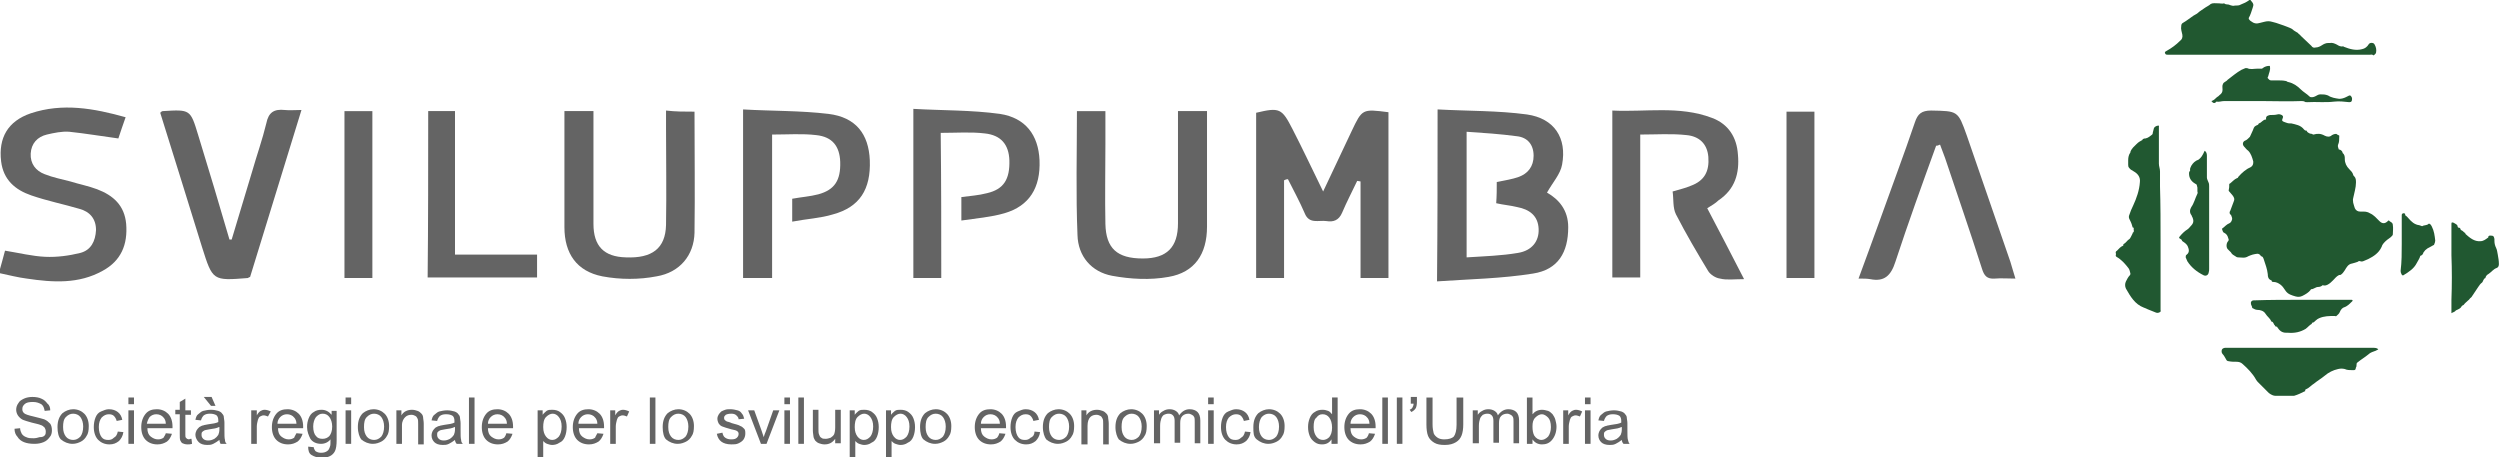 <?xml version="1.0" encoding="utf-8"?>
<!-- Generator: Adobe Illustrator 19.1.0, SVG Export Plug-In . SVG Version: 6.00 Build 0)  -->
<svg version="1.1" id="Layer_1" xmlns="http://www.w3.org/2000/svg" xmlns:xlink="http://www.w3.org/1999/xlink" x="0px" y="0px"
	 viewBox="0 0 447.8 81.9" style="enable-background:new 0 0 447.8 81.9;" xml:space="preserve">
<style type="text/css">
	.st0{fill:#646464;}
	.st1{fill:#215830;}
	.st2{fill:#215831;}
</style>
<g>
	<path class="st0" d="M230,32.3c0,5.8,0,11.6,0,17.5c-1.7,0-3.3,0-5,0c0-9.9,0-19.8,0-29.6c4.2-1,4.6-0.8,6.5,2.9
		c1.8,3.5,3.5,7.1,5.5,11.2c1.9-4,3.5-7.4,5.1-10.8c1.9-4,1.9-4,6.6-3.4c0,9.8,0,19.7,0,29.7c-1.6,0-3.1,0-5,0c0-5.8,0-11.6,0-17.3
		c-0.2,0-0.4-0.1-0.6-0.1c-0.9,1.9-1.9,3.8-2.7,5.7c-0.6,1.4-1.6,1.7-2.8,1.5c-1.4-0.2-3.1,0.6-3.9-1.4c-0.9-2.1-2-4.1-3-6.1
		C230.4,32.1,230.2,32.2,230,32.3z"/>
</g>
<g>
	<path class="st0" d="M257.5,19.6c5.6,0.3,10.8,0.2,16,0.9c4.9,0.7,7.2,4.2,6.3,9c-0.3,1.7-1.7,3.2-2.7,5c2.1,1.2,3.8,3.1,3.8,6.2
		c0,4.5-1.8,7.6-6.3,8.3c-5.6,0.9-11.4,1-17.2,1.4C257.5,39.8,257.5,30,257.5,19.6z M268.1,32.6c1.5-0.3,2.8-0.5,3.9-0.9
		c1.7-0.6,2.7-1.9,2.7-3.8c0-2-1.1-3.3-3-3.5c-3-0.4-6-0.6-9-0.8c0,7.7,0,14.9,0,22.5c3.2-0.2,6.3-0.3,9.2-0.8
		c2.5-0.4,3.8-2.1,3.7-4.3c-0.1-2.4-1.7-3.5-3.8-3.9c-1.2-0.3-2.5-0.4-3.8-0.7C268.1,35,268.1,33.9,268.1,32.6z"/>
</g>
<g>
	<path class="st0" d="M305.8,37.3c2.2,4.2,4.3,8.2,6.6,12.7c-1.8,0-3.1,0.2-4.3-0.1c-0.8-0.1-1.7-0.7-2.1-1.3c-2-3.3-4-6.7-5.8-10.2
		c-0.6-1.2-0.4-2.7-0.6-4.1c1.3-0.4,2.3-0.6,3.2-1c2.5-0.9,3.4-2.6,3.2-5.2c-0.2-2.4-1.7-3.7-3.9-3.9c-2.7-0.3-5.4-0.1-8.3-0.1
		c0,8.5,0,16.9,0,25.6c-1.7,0-3.3,0-5,0c0-9.8,0-19.6,0-29.9c5.9,0.3,12-0.9,17.8,1.3c3,1.1,4.5,3.5,4.7,6.6
		c0.3,3.3-0.5,6.2-3.5,8.2C307.3,36.4,306.6,36.8,305.8,37.3z"/>
</g>
<g>
	<path class="st0" d="M124.4,20c0,7.4,0.1,14.6,0,21.7c-0.1,4-2.6,7.1-6.8,7.8c-3.1,0.6-6.5,0.6-9.7,0c-4.6-0.9-6.8-4.1-6.8-8.8
		c0-6.9,0-13.7,0-20.8c1.7,0,3.3,0,5.2,0c0,1.3,0,2.6,0,3.9c0,5.4,0,10.9,0,16.3c0,4,1.9,5.9,5.8,6c4.7,0.2,7.1-1.6,7.2-5.8
		c0.1-5.8,0-11.7,0-17.5c0-0.9,0-1.9,0-3C121,20,122.5,20,124.4,20z"/>
</g>
<g>
	<path class="st0" d="M211,19.9c1.9,0,3.4,0,5.2,0c0,3.9,0,7.7,0,11.6c0,3,0,6.1,0,9.1c0,4.9-2.2,8.2-6.9,9
		c-3.3,0.6-6.8,0.4-10.1-0.2c-3.7-0.7-6.1-3.5-6.2-7.3c-0.3-7.3-0.1-14.7-0.1-22.2c1.7,0,3.2,0,5.1,0c0,2,0,4,0,6
		c0,4.7-0.1,9.4,0,14.2c0.1,4.4,2.1,6.2,6.7,6.2c4.3,0,6.3-2,6.3-6.3C211,33.3,211,26.7,211,19.9z"/>
</g>
<g>
	<path class="st0" d="M141.9,39.7c0-1.8,0-2.9,0-4.1c1.6-0.3,3.2-0.4,4.7-0.8c2.9-0.8,4-2.5,3.9-5.8c-0.1-2.8-1.4-4.5-4.3-4.8
		c-2.5-0.3-5.1-0.1-7.9-0.1c0,8.6,0,17.1,0,25.7c-1.9,0-3.4,0-5.2,0c0-9.9,0-19.8,0-30.2c5.2,0.3,10.3,0.2,15.3,0.8
		c4.9,0.6,7.2,3.6,7.4,8.3c0.2,5.2-1.8,8.4-6.6,9.7C146.9,39.1,144.5,39.2,141.9,39.7z"/>
</g>
<g>
	<path class="st0" d="M22.5,21c-0.5,1.4-0.9,2.6-1.3,3.8c-3-0.4-5.9-0.9-8.8-1.2c-1.3-0.1-2.7,0.2-4,0.5c-1.7,0.4-2.8,1.6-2.9,3.4
		c-0.1,1.8,0.9,3.1,2.5,3.7c1.5,0.6,3.1,0.9,4.6,1.3c1.6,0.5,3.2,0.8,4.8,1.4c2.9,1.1,4.9,2.9,5.2,6.2c0.3,3.7-0.9,6.6-4.2,8.4
		c-4.3,2.4-8.9,2.1-13.6,1.4c-1.6-0.2-3.1-0.6-5-1c0.4-1.3,0.7-2.6,1.1-4c2.5,0.4,4.9,1,7.2,1.1c2.1,0.1,4.3-0.2,6.3-0.7
		c1.9-0.5,2.7-2.1,2.8-4.1c0-2-1.1-3.3-3-3.8C11.5,36.6,8.5,36,5.6,35c-2.9-1-5-2.8-5.4-6.1c-0.5-4.2,1.2-7.2,5.3-8.6
		C11.2,18.4,16.8,19.4,22.5,21z"/>
</g>
<g>
	<path class="st0" d="M168.6,49.8c-1.8,0-3.3,0-5,0c0-9.9,0-19.8,0-30.3c5.2,0.3,10.4,0.2,15.5,0.9c4.6,0.7,6.9,3.8,7.1,8.3
		c0.2,4.9-1.8,8.2-6.3,9.5c-2.4,0.7-5,0.9-7.7,1.3c0-1.6,0-2.8,0-4.2c1.5-0.2,3.1-0.3,4.6-0.7c3-0.7,4.1-2.5,4-5.9
		c-0.1-2.8-1.5-4.5-4.4-4.8c-2.5-0.3-5.1-0.1-7.9-0.1C168.6,32.7,168.6,41.2,168.6,49.8z"/>
</g>
<g>
	<path class="st0" d="M346.8,26.1c-2.5,6.9-5,13.8-7.3,20.8c-0.8,2.5-2,3.6-4.5,3.1c-0.6-0.1-1.2-0.1-2.1-0.1
		c1.3-3.6,2.6-7,3.8-10.4c2.1-5.9,4.3-11.7,6.3-17.6c0.5-1.5,1.2-2.1,2.9-2.1c4.8,0.1,4.8,0,6.4,4.5c2.6,7.5,5.2,15.1,7.8,22.6
		c0.3,0.9,0.5,1.8,0.9,3c-1.4,0-2.6-0.1-3.7,0c-1.4,0.1-1.9-0.5-2.3-1.8c-2.1-6.6-4.4-13.2-6.6-19.8c-0.3-0.8-0.6-1.6-0.9-2.4
		C347.1,26.1,347,26.1,346.8,26.1z"/>
</g>
<g>
	<path class="st0" d="M41.5,42.9c1.2-4.1,2.5-8.2,3.7-12.3c0.8-2.8,1.8-5.6,2.5-8.5c0.4-2,1.4-2.6,3.3-2.4c0.9,0.1,1.7,0,3,0
		c-3.1,10.1-6.2,20.1-9.2,29.9c-0.2,0.1-0.3,0.1-0.4,0.2c-6.3,0.5-6.3,0.5-8.2-5.5c-2.5-8.1-5-16.1-7.5-24.1
		c0.2-0.2,0.3-0.3,0.5-0.3c4.9-0.3,4.9-0.3,6.3,4.3c1.9,6.2,3.8,12.5,5.6,18.7C41.2,42.9,41.3,42.9,41.5,42.9z"/>
</g>
<g>
	<path class="st0" d="M76.7,19.9c1.6,0,3.1,0,4.8,0c0,8.5,0,17,0,25.7c5,0,9.8,0,14.7,0c0,1.5,0,2.7,0,4.1c-6.5,0-12.9,0-19.6,0
		C76.7,40,76.7,30.1,76.7,19.9z"/>
</g>
<g>
	<path class="st0" d="M320,49.8c0-10,0-19.8,0-29.8c1.7,0,3.2,0,5,0c0,9.9,0,19.8,0,29.8C323.4,49.8,321.9,49.8,320,49.8z"/>
</g>
<g>
	<path class="st0" d="M66.7,49.8c-1.7,0-3.2,0-5,0c0-10,0-19.8,0-29.9c1.6,0,3.2,0,5,0C66.7,29.8,66.7,39.7,66.7,49.8z"/>
</g>
<g>
	<path class="st0" d="M2.6,76.8l1-0.1c0,0.4,0.2,0.8,0.3,1c0.2,0.3,0.5,0.5,0.8,0.6c0.4,0.2,0.8,0.2,1.3,0.2c0.4,0,0.8-0.1,1.1-0.2
		C7.6,78.3,7.8,78.2,8,78s0.2-0.5,0.2-0.7c0-0.3-0.1-0.5-0.2-0.7c-0.2-0.2-0.4-0.4-0.8-0.5C7,76,6.5,75.9,5.7,75.7
		c-0.8-0.2-1.3-0.4-1.6-0.5c-0.4-0.2-0.7-0.5-0.9-0.8c-0.2-0.3-0.3-0.7-0.3-1c0-0.4,0.1-0.8,0.4-1.2c0.2-0.4,0.6-0.6,1-0.8
		s1-0.3,1.5-0.3c0.6,0,1.2,0.1,1.6,0.3c0.5,0.2,0.8,0.5,1.1,0.9C8.9,72.6,9,73.1,9,73.5L8,73.6c-0.1-0.5-0.2-0.9-0.6-1.2
		C7,72.2,6.6,72,5.9,72c-0.7,0-1.2,0.1-1.5,0.4S4,72.9,4,73.3c0,0.3,0.1,0.5,0.3,0.7c0.2,0.2,0.8,0.4,1.7,0.6
		c0.9,0.2,1.5,0.4,1.9,0.5c0.5,0.2,0.8,0.5,1.1,0.8c0.2,0.3,0.3,0.7,0.3,1.2c0,0.4-0.1,0.9-0.4,1.2c-0.3,0.4-0.6,0.7-1.1,0.9
		s-1,0.3-1.6,0.3c-0.8,0-1.4-0.1-1.9-0.3c-0.5-0.2-0.9-0.5-1.2-1C2.8,77.9,2.6,77.4,2.6,76.8z"/>
	<path class="st0" d="M10.3,76.5c0-1.1,0.3-1.9,0.9-2.5c0.5-0.4,1.2-0.7,1.9-0.7c0.8,0,1.5,0.3,2,0.8c0.5,0.5,0.8,1.3,0.8,2.2
		c0,0.8-0.1,1.4-0.4,1.8c-0.2,0.4-0.6,0.8-1,1c-0.4,0.2-0.9,0.4-1.5,0.4c-0.8,0-1.5-0.3-2.1-0.8C10.5,78.3,10.3,77.5,10.3,76.5z
		 M11.3,76.5c0,0.8,0.2,1.3,0.5,1.7c0.3,0.4,0.8,0.6,1.3,0.6c0.5,0,0.9-0.2,1.3-0.6c0.3-0.4,0.5-1,0.5-1.8c0-0.7-0.2-1.3-0.5-1.7
		c-0.3-0.4-0.8-0.6-1.3-0.6c-0.5,0-0.9,0.2-1.3,0.6S11.3,75.7,11.3,76.5z"/>
	<path class="st0" d="M21.1,77.3l1,0.1c-0.1,0.7-0.4,1.2-0.8,1.6c-0.5,0.4-1,0.6-1.7,0.6c-0.8,0-1.5-0.3-2-0.8
		c-0.5-0.5-0.8-1.3-0.8-2.3c0-0.6,0.1-1.2,0.3-1.7s0.5-0.9,1-1.1s0.9-0.4,1.4-0.4c0.7,0,1.2,0.2,1.6,0.5c0.4,0.3,0.7,0.8,0.8,1.4
		l-1,0.2c-0.1-0.4-0.3-0.7-0.5-0.9c-0.2-0.2-0.5-0.3-0.9-0.3c-0.5,0-0.9,0.2-1.3,0.6c-0.3,0.4-0.5,0.9-0.5,1.7
		c0,0.8,0.2,1.4,0.5,1.8c0.3,0.4,0.7,0.5,1.2,0.5c0.4,0,0.7-0.1,1-0.4C20.8,78.2,21,77.8,21.1,77.3z"/>
	<path class="st0" d="M23,72.4v-1.2h1v1.2H23z M23,79.5v-6h1v6H23z"/>
	<path class="st0" d="M29.7,77.6l1.1,0.1c-0.2,0.6-0.5,1.1-0.9,1.4c-0.5,0.3-1,0.5-1.7,0.5c-0.9,0-1.6-0.3-2.1-0.8
		c-0.5-0.5-0.8-1.3-0.8-2.3c0-1,0.3-1.8,0.8-2.4c0.5-0.6,1.2-0.8,2-0.8c0.8,0,1.5,0.3,2,0.8c0.5,0.5,0.8,1.3,0.8,2.3
		c0,0.1,0,0.2,0,0.3h-4.5c0,0.7,0.2,1.2,0.6,1.5s0.8,0.5,1.3,0.5c0.4,0,0.7-0.1,1-0.3C29.3,78.3,29.6,78,29.7,77.6z M26.3,75.9h3.4
		c0-0.5-0.2-0.9-0.4-1.1c-0.3-0.4-0.8-0.6-1.3-0.6c-0.5,0-0.9,0.2-1.2,0.5C26.6,75,26.4,75.4,26.3,75.9z"/>
	<path class="st0" d="M34.3,78.6l0.1,0.9c-0.3,0.1-0.5,0.1-0.8,0.1c-0.4,0-0.7-0.1-0.9-0.2c-0.2-0.1-0.3-0.3-0.4-0.5
		c-0.1-0.2-0.1-0.6-0.1-1.2v-3.5h-0.8v-0.8h0.8V72l1-0.6v2.1h1v0.8h-1v3.5c0,0.3,0,0.5,0.1,0.6s0.1,0.1,0.2,0.2
		c0.1,0,0.2,0.1,0.4,0.1C34,78.6,34.1,78.6,34.3,78.6z"/>
	<path class="st0" d="M39.3,78.8c-0.4,0.3-0.7,0.5-1.1,0.7s-0.7,0.2-1.1,0.2c-0.7,0-1.2-0.2-1.5-0.5S35,78.4,35,77.9
		c0-0.3,0.1-0.6,0.2-0.8c0.1-0.2,0.3-0.4,0.5-0.6c0.2-0.1,0.5-0.3,0.7-0.3c0.2-0.1,0.5-0.1,0.9-0.2c0.8-0.1,1.4-0.2,1.8-0.4
		c0-0.1,0-0.2,0-0.3c0-0.4-0.1-0.7-0.3-0.9c-0.3-0.2-0.7-0.3-1.2-0.3c-0.5,0-0.8,0.1-1.1,0.3c-0.2,0.2-0.4,0.5-0.5,0.9l-1-0.1
		c0.1-0.4,0.2-0.8,0.5-1s0.5-0.5,0.9-0.6c0.4-0.1,0.9-0.2,1.4-0.2c0.5,0,0.9,0.1,1.3,0.2c0.3,0.1,0.6,0.3,0.7,0.5
		c0.2,0.2,0.3,0.4,0.3,0.7c0,0.2,0.1,0.5,0.1,0.9V77c0,0.9,0,1.5,0.1,1.8c0,0.3,0.1,0.5,0.3,0.7h-1.1C39.4,79.3,39.3,79,39.3,78.8z
		 M39.2,76.5c-0.4,0.2-0.9,0.3-1.7,0.4c-0.4,0.1-0.7,0.1-0.9,0.2s-0.3,0.2-0.4,0.3c-0.1,0.1-0.1,0.3-0.1,0.5c0,0.3,0.1,0.5,0.3,0.7
		c0.2,0.2,0.5,0.3,0.9,0.3c0.4,0,0.7-0.1,1.1-0.3c0.3-0.2,0.5-0.4,0.7-0.7c0.1-0.2,0.2-0.6,0.2-1V76.5z M38.6,72.7h-0.8l-1.3-1.6
		h1.4L38.6,72.7z"/>
	<path class="st0" d="M45,79.5v-6H46v0.9c0.2-0.4,0.5-0.7,0.7-0.8s0.4-0.2,0.7-0.2c0.3,0,0.7,0.1,1.1,0.3L48,74.6
		c-0.3-0.1-0.5-0.2-0.8-0.2c-0.2,0-0.4,0.1-0.6,0.2s-0.3,0.3-0.4,0.6c-0.1,0.4-0.2,0.8-0.2,1.2v3.1H45z"/>
	<path class="st0" d="M53.1,77.6l1.1,0.1c-0.2,0.6-0.5,1.1-0.9,1.4c-0.5,0.3-1,0.5-1.7,0.5c-0.9,0-1.6-0.3-2.1-0.8
		c-0.5-0.5-0.8-1.3-0.8-2.3c0-1,0.3-1.8,0.8-2.4c0.5-0.6,1.2-0.8,2-0.8c0.8,0,1.5,0.3,2,0.8c0.5,0.5,0.8,1.3,0.8,2.3
		c0,0.1,0,0.2,0,0.3h-4.5c0,0.7,0.2,1.2,0.6,1.5s0.8,0.5,1.3,0.5c0.4,0,0.7-0.1,1-0.3C52.7,78.3,52.9,78,53.1,77.6z M49.7,75.9h3.4
		c0-0.5-0.2-0.9-0.4-1.1c-0.3-0.4-0.8-0.6-1.3-0.6c-0.5,0-0.9,0.2-1.2,0.5C49.9,75,49.7,75.4,49.7,75.9z"/>
	<path class="st0" d="M55.2,80l1,0.1c0,0.3,0.2,0.5,0.3,0.7c0.3,0.2,0.6,0.3,1,0.3c0.5,0,0.8-0.1,1.1-0.3s0.4-0.5,0.5-0.8
		c0.1-0.2,0.1-0.6,0.1-1.3c-0.4,0.5-1,0.8-1.7,0.8c-0.8,0-1.5-0.3-1.9-0.9C55.3,78,55,77.3,55,76.5c0-0.6,0.1-1.1,0.3-1.6
		s0.5-0.9,0.9-1.1c0.4-0.3,0.9-0.4,1.4-0.4c0.7,0,1.3,0.3,1.8,0.9v-0.7h0.9v5.2c0,0.9-0.1,1.6-0.3,2c-0.2,0.4-0.5,0.7-0.9,0.9
		c-0.4,0.2-0.9,0.3-1.5,0.3c-0.7,0-1.3-0.2-1.8-0.5S55.2,80.6,55.2,80z M56.1,76.4c0,0.8,0.2,1.4,0.5,1.7c0.3,0.4,0.7,0.5,1.2,0.5
		c0.5,0,0.9-0.2,1.2-0.5c0.3-0.4,0.5-0.9,0.5-1.7c0-0.7-0.2-1.3-0.5-1.7c-0.3-0.4-0.7-0.6-1.2-0.6c-0.5,0-0.8,0.2-1.2,0.6
		C56.3,75.1,56.1,75.7,56.1,76.4z"/>
	<path class="st0" d="M61.9,72.4v-1.2h1v1.2H61.9z M61.9,79.5v-6h1v6H61.9z"/>
	<path class="st0" d="M64.1,76.5c0-1.1,0.3-1.9,0.9-2.5c0.5-0.4,1.2-0.7,1.9-0.7c0.8,0,1.5,0.3,2,0.8c0.5,0.5,0.8,1.3,0.8,2.2
		c0,0.8-0.1,1.4-0.4,1.8c-0.2,0.4-0.6,0.8-1,1c-0.4,0.2-0.9,0.4-1.5,0.4c-0.8,0-1.5-0.3-2.1-0.8C64.4,78.3,64.1,77.5,64.1,76.5z
		 M65.2,76.5c0,0.8,0.2,1.3,0.5,1.7c0.3,0.4,0.8,0.6,1.3,0.6c0.5,0,0.9-0.2,1.3-0.6c0.3-0.4,0.5-1,0.5-1.8c0-0.7-0.2-1.3-0.5-1.7
		c-0.3-0.4-0.8-0.6-1.3-0.6c-0.5,0-0.9,0.2-1.3,0.6S65.2,75.7,65.2,76.5z"/>
	<path class="st0" d="M71,79.5v-6h0.9v0.9c0.4-0.7,1.1-1,1.9-1c0.4,0,0.7,0.1,1,0.2c0.3,0.1,0.5,0.3,0.7,0.5
		c0.2,0.2,0.3,0.5,0.3,0.8c0,0.2,0.1,0.5,0.1,1v3.7h-1v-3.7c0-0.4,0-0.7-0.1-0.9c-0.1-0.2-0.2-0.4-0.4-0.5c-0.2-0.1-0.4-0.2-0.7-0.2
		c-0.4,0-0.8,0.1-1.1,0.4S72,75.4,72,76.2v3.3H71z"/>
	<path class="st0" d="M81.5,78.8c-0.4,0.3-0.7,0.5-1.1,0.7s-0.7,0.2-1.1,0.2c-0.7,0-1.2-0.2-1.5-0.5s-0.5-0.7-0.5-1.2
		c0-0.3,0.1-0.6,0.2-0.8c0.1-0.2,0.3-0.4,0.5-0.6c0.2-0.1,0.5-0.3,0.7-0.3c0.2-0.1,0.5-0.1,0.9-0.2c0.8-0.1,1.4-0.2,1.8-0.4
		c0-0.1,0-0.2,0-0.3c0-0.4-0.1-0.7-0.3-0.9c-0.3-0.2-0.7-0.3-1.2-0.3c-0.5,0-0.8,0.1-1.1,0.3c-0.2,0.2-0.4,0.5-0.5,0.9l-1-0.1
		c0.1-0.4,0.2-0.8,0.5-1s0.5-0.5,0.9-0.6c0.4-0.1,0.9-0.2,1.4-0.2c0.5,0,0.9,0.1,1.3,0.2c0.3,0.1,0.6,0.3,0.7,0.5
		c0.2,0.2,0.3,0.4,0.3,0.7c0,0.2,0.1,0.5,0.1,0.9V77c0,0.9,0,1.5,0.1,1.8c0,0.3,0.1,0.5,0.3,0.7h-1.1C81.6,79.3,81.5,79,81.5,78.8z
		 M81.4,76.5c-0.4,0.2-0.9,0.3-1.7,0.4c-0.4,0.1-0.7,0.1-0.9,0.2s-0.3,0.2-0.4,0.3c-0.1,0.1-0.1,0.3-0.1,0.5c0,0.3,0.1,0.5,0.3,0.7
		c0.2,0.2,0.5,0.3,0.9,0.3c0.4,0,0.7-0.1,1.1-0.3c0.3-0.2,0.5-0.4,0.7-0.7c0.1-0.2,0.2-0.6,0.2-1V76.5z"/>
	<path class="st0" d="M84,79.5v-8.3h1v8.3H84z"/>
	<path class="st0" d="M90.7,77.6l1.1,0.1c-0.2,0.6-0.5,1.1-0.9,1.4c-0.5,0.3-1,0.5-1.7,0.5c-0.9,0-1.6-0.3-2.1-0.8
		c-0.5-0.5-0.8-1.3-0.8-2.3c0-1,0.3-1.8,0.8-2.4c0.5-0.6,1.2-0.8,2-0.8c0.8,0,1.5,0.3,2,0.8c0.5,0.5,0.8,1.3,0.8,2.3
		c0,0.1,0,0.2,0,0.3h-4.5c0,0.7,0.2,1.2,0.6,1.5s0.8,0.5,1.3,0.5c0.4,0,0.7-0.1,1-0.3C90.4,78.3,90.6,78,90.7,77.6z M87.4,75.9h3.4
		c0-0.5-0.2-0.9-0.4-1.1c-0.3-0.4-0.8-0.6-1.3-0.6c-0.5,0-0.9,0.2-1.2,0.5C87.6,75,87.4,75.4,87.4,75.9z"/>
	<path class="st0" d="M96.3,81.8v-8.3h0.9v0.8c0.2-0.3,0.5-0.5,0.7-0.7c0.3-0.2,0.6-0.2,1-0.2c0.5,0,1,0.1,1.4,0.4s0.7,0.6,0.9,1.1
		c0.2,0.5,0.3,1,0.3,1.6c0,0.6-0.1,1.2-0.3,1.7c-0.2,0.5-0.5,0.9-1,1.1c-0.4,0.3-0.9,0.4-1.3,0.4c-0.3,0-0.6-0.1-0.9-0.2
		c-0.3-0.1-0.5-0.3-0.7-0.5v2.9H96.3z M97.3,76.5c0,0.8,0.2,1.3,0.5,1.7s0.7,0.6,1.1,0.6c0.5,0,0.8-0.2,1.2-0.6
		c0.3-0.4,0.5-1,0.5-1.8c0-0.8-0.2-1.3-0.5-1.7c-0.3-0.4-0.7-0.6-1.1-0.6c-0.4,0-0.8,0.2-1.2,0.6S97.3,75.8,97.3,76.5z"/>
	<path class="st0" d="M107,77.6l1.1,0.1c-0.2,0.6-0.5,1.1-0.9,1.4c-0.5,0.3-1,0.5-1.7,0.5c-0.9,0-1.6-0.3-2.1-0.8
		c-0.5-0.5-0.8-1.3-0.8-2.3c0-1,0.3-1.8,0.8-2.4c0.5-0.6,1.2-0.8,2-0.8c0.8,0,1.5,0.3,2,0.8c0.5,0.5,0.8,1.3,0.8,2.3
		c0,0.1,0,0.2,0,0.3h-4.5c0,0.7,0.2,1.2,0.6,1.5s0.8,0.5,1.3,0.5c0.4,0,0.7-0.1,1-0.3C106.6,78.3,106.8,78,107,77.6z M103.6,75.9
		h3.4c0-0.5-0.2-0.9-0.4-1.1c-0.3-0.4-0.8-0.6-1.3-0.6c-0.5,0-0.9,0.2-1.2,0.5C103.8,75,103.6,75.4,103.6,75.9z"/>
	<path class="st0" d="M109.3,79.5v-6h0.9v0.9c0.2-0.4,0.5-0.7,0.7-0.8s0.4-0.2,0.7-0.2c0.3,0,0.7,0.1,1.1,0.3l-0.4,0.9
		c-0.3-0.1-0.5-0.2-0.8-0.2c-0.2,0-0.4,0.1-0.6,0.2s-0.3,0.3-0.4,0.6c-0.1,0.4-0.2,0.8-0.2,1.2v3.1H109.3z"/>
	<path class="st0" d="M116.4,79.5v-8.3h1v8.3H116.4z"/>
	<path class="st0" d="M118.7,76.5c0-1.1,0.3-1.9,0.9-2.5c0.5-0.4,1.2-0.7,1.9-0.7c0.8,0,1.5,0.3,2,0.8c0.5,0.5,0.8,1.3,0.8,2.2
		c0,0.8-0.1,1.4-0.4,1.8c-0.2,0.4-0.6,0.8-1,1c-0.4,0.2-0.9,0.4-1.5,0.4c-0.8,0-1.5-0.3-2.1-0.8C118.9,78.3,118.7,77.5,118.7,76.5z
		 M119.7,76.5c0,0.8,0.2,1.3,0.5,1.7c0.3,0.4,0.8,0.6,1.3,0.6c0.5,0,0.9-0.2,1.3-0.6c0.3-0.4,0.5-1,0.5-1.8c0-0.7-0.2-1.3-0.5-1.7
		c-0.3-0.4-0.8-0.6-1.3-0.6c-0.5,0-0.9,0.2-1.3,0.6S119.7,75.7,119.7,76.5z"/>
	<path class="st0" d="M128.4,77.7l1-0.2c0.1,0.4,0.2,0.7,0.5,0.9c0.3,0.2,0.6,0.3,1.1,0.3c0.5,0,0.8-0.1,1-0.3
		c0.2-0.2,0.3-0.4,0.3-0.7c0-0.2-0.1-0.4-0.3-0.5c-0.1-0.1-0.5-0.2-1-0.3c-0.8-0.2-1.3-0.4-1.6-0.5c-0.3-0.1-0.5-0.3-0.7-0.6
		c-0.1-0.2-0.2-0.5-0.2-0.8c0-0.3,0.1-0.5,0.2-0.7c0.1-0.2,0.3-0.4,0.5-0.6c0.2-0.1,0.4-0.2,0.7-0.3c0.3-0.1,0.6-0.1,0.9-0.1
		c0.5,0,0.9,0.1,1.3,0.2c0.4,0.1,0.6,0.3,0.8,0.6c0.2,0.2,0.3,0.5,0.4,0.9l-1,0.1c0-0.3-0.2-0.5-0.4-0.7c-0.2-0.2-0.5-0.3-0.9-0.3
		c-0.5,0-0.8,0.1-1,0.2c-0.2,0.2-0.3,0.3-0.3,0.5c0,0.1,0,0.3,0.1,0.4c0.1,0.1,0.2,0.2,0.4,0.3c0.1,0,0.4,0.1,0.9,0.3
		c0.7,0.2,1.2,0.3,1.5,0.5c0.3,0.1,0.5,0.3,0.7,0.5c0.2,0.2,0.2,0.5,0.2,0.9c0,0.3-0.1,0.7-0.3,1c-0.2,0.3-0.5,0.5-0.9,0.7
		c-0.4,0.2-0.8,0.2-1.3,0.2c-0.8,0-1.4-0.2-1.8-0.5S128.5,78.3,128.4,77.7z"/>
	<path class="st0" d="M136.3,79.5l-2.3-6h1.1l1.3,3.6c0.1,0.4,0.3,0.8,0.4,1.2c0.1-0.3,0.2-0.7,0.4-1.1l1.3-3.7h1.1l-2.3,6H136.3z"
		/>
	<path class="st0" d="M140.5,72.4v-1.2h1v1.2H140.5z M140.5,79.5v-6h1v6H140.5z"/>
	<path class="st0" d="M143,79.5v-8.3h1v8.3H143z"/>
	<path class="st0" d="M149.6,79.5v-0.9c-0.5,0.7-1.1,1-1.9,1c-0.4,0-0.7-0.1-1-0.2c-0.3-0.1-0.5-0.3-0.7-0.5
		c-0.1-0.2-0.3-0.5-0.3-0.8c0-0.2-0.1-0.5-0.1-1v-3.7h1v3.3c0,0.5,0,0.9,0.1,1.1c0.1,0.3,0.2,0.5,0.4,0.6c0.2,0.2,0.5,0.2,0.8,0.2
		c0.3,0,0.6-0.1,0.9-0.2c0.3-0.2,0.5-0.4,0.6-0.6s0.2-0.7,0.2-1.2v-3.2h1v6H149.6z"/>
	<path class="st0" d="M152.2,81.8v-8.3h0.9v0.8c0.2-0.3,0.5-0.5,0.7-0.7c0.3-0.2,0.6-0.2,1-0.2c0.5,0,1,0.1,1.4,0.4s0.7,0.6,0.9,1.1
		c0.2,0.5,0.3,1,0.3,1.6c0,0.6-0.1,1.2-0.3,1.7c-0.2,0.5-0.5,0.9-1,1.1c-0.4,0.3-0.9,0.4-1.3,0.4c-0.3,0-0.6-0.1-0.9-0.2
		c-0.3-0.1-0.5-0.3-0.7-0.5v2.9H152.2z M153.1,76.5c0,0.8,0.2,1.3,0.5,1.7s0.7,0.6,1.1,0.6c0.5,0,0.8-0.2,1.2-0.6
		c0.3-0.4,0.5-1,0.5-1.8c0-0.8-0.2-1.3-0.5-1.7c-0.3-0.4-0.7-0.6-1.1-0.6c-0.4,0-0.8,0.2-1.2,0.6S153.1,75.8,153.1,76.5z"/>
	<path class="st0" d="M158.7,81.8v-8.3h0.9v0.8c0.2-0.3,0.5-0.5,0.7-0.7c0.3-0.2,0.6-0.2,1-0.2c0.5,0,1,0.1,1.4,0.4s0.7,0.6,0.9,1.1
		c0.2,0.5,0.3,1,0.3,1.6c0,0.6-0.1,1.2-0.3,1.7c-0.2,0.5-0.5,0.9-1,1.1c-0.4,0.3-0.9,0.4-1.3,0.4c-0.3,0-0.6-0.1-0.9-0.2
		c-0.3-0.1-0.5-0.3-0.7-0.5v2.9H158.7z M159.6,76.5c0,0.8,0.2,1.3,0.5,1.7s0.7,0.6,1.1,0.6c0.5,0,0.8-0.2,1.2-0.6
		c0.3-0.4,0.5-1,0.5-1.8c0-0.8-0.2-1.3-0.5-1.7c-0.3-0.4-0.7-0.6-1.1-0.6c-0.4,0-0.8,0.2-1.2,0.6S159.6,75.8,159.6,76.5z"/>
	<path class="st0" d="M164.8,76.5c0-1.1,0.3-1.9,0.9-2.5c0.5-0.4,1.2-0.7,1.9-0.7c0.8,0,1.5,0.3,2,0.8c0.5,0.5,0.8,1.3,0.8,2.2
		c0,0.8-0.1,1.4-0.4,1.8c-0.2,0.4-0.6,0.8-1,1c-0.4,0.2-0.9,0.4-1.5,0.4c-0.8,0-1.5-0.3-2.1-0.8C165,78.3,164.8,77.5,164.8,76.5z
		 M165.8,76.5c0,0.8,0.2,1.3,0.5,1.7c0.3,0.4,0.8,0.6,1.3,0.6c0.5,0,0.9-0.2,1.3-0.6c0.3-0.4,0.5-1,0.5-1.8c0-0.7-0.2-1.3-0.5-1.7
		c-0.3-0.4-0.8-0.6-1.3-0.6c-0.5,0-0.9,0.2-1.3,0.6S165.8,75.7,165.8,76.5z"/>
	<path class="st0" d="M179,77.6l1.1,0.1c-0.2,0.6-0.5,1.1-0.9,1.4c-0.5,0.3-1,0.5-1.7,0.5c-0.9,0-1.6-0.3-2.1-0.8
		c-0.5-0.5-0.8-1.3-0.8-2.3c0-1,0.3-1.8,0.8-2.4c0.5-0.6,1.2-0.8,2-0.8c0.8,0,1.5,0.3,2,0.8c0.5,0.5,0.8,1.3,0.8,2.3
		c0,0.1,0,0.2,0,0.3h-4.5c0,0.7,0.2,1.2,0.6,1.5s0.8,0.5,1.3,0.5c0.4,0,0.7-0.1,1-0.3C178.7,78.3,178.9,78,179,77.6z M175.7,75.9
		h3.4c0-0.5-0.2-0.9-0.4-1.1c-0.3-0.4-0.8-0.6-1.3-0.6c-0.5,0-0.9,0.2-1.2,0.5C175.9,75,175.7,75.4,175.7,75.9z"/>
	<path class="st0" d="M185.3,77.3l1,0.1c-0.1,0.7-0.4,1.2-0.8,1.6c-0.5,0.4-1,0.6-1.7,0.6c-0.8,0-1.5-0.3-2-0.8
		c-0.5-0.5-0.8-1.3-0.8-2.3c0-0.6,0.1-1.2,0.3-1.7s0.5-0.9,1-1.1s0.9-0.4,1.4-0.4c0.7,0,1.2,0.2,1.6,0.5c0.4,0.3,0.7,0.8,0.8,1.4
		l-1,0.2c-0.1-0.4-0.3-0.7-0.5-0.9c-0.2-0.2-0.5-0.3-0.9-0.3c-0.5,0-0.9,0.2-1.3,0.6c-0.3,0.4-0.5,0.9-0.5,1.7
		c0,0.8,0.2,1.4,0.5,1.8c0.3,0.4,0.7,0.5,1.2,0.5c0.4,0,0.7-0.1,1-0.4C185.1,78.2,185.3,77.8,185.3,77.3z"/>
	<path class="st0" d="M186.8,76.5c0-1.1,0.3-1.9,0.9-2.5c0.5-0.4,1.2-0.7,1.9-0.7c0.8,0,1.5,0.3,2,0.8c0.5,0.5,0.8,1.3,0.8,2.2
		c0,0.8-0.1,1.4-0.4,1.8c-0.2,0.4-0.6,0.8-1,1c-0.4,0.2-0.9,0.4-1.5,0.4c-0.8,0-1.5-0.3-2.1-0.8C187.1,78.3,186.8,77.5,186.8,76.5z
		 M187.9,76.5c0,0.8,0.2,1.3,0.5,1.7c0.3,0.4,0.8,0.6,1.3,0.6c0.5,0,0.9-0.2,1.3-0.6c0.3-0.4,0.5-1,0.5-1.8c0-0.7-0.2-1.3-0.5-1.7
		c-0.3-0.4-0.8-0.6-1.3-0.6c-0.5,0-0.9,0.2-1.3,0.6S187.9,75.7,187.9,76.5z"/>
	<path class="st0" d="M193.7,79.5v-6h0.9v0.9c0.4-0.7,1.1-1,1.9-1c0.4,0,0.7,0.1,1,0.2c0.3,0.1,0.5,0.3,0.7,0.5
		c0.2,0.2,0.3,0.5,0.3,0.8c0,0.2,0.1,0.5,0.1,1v3.7h-1v-3.7c0-0.4,0-0.7-0.1-0.9c-0.1-0.2-0.2-0.4-0.4-0.5c-0.2-0.1-0.4-0.2-0.7-0.2
		c-0.4,0-0.8,0.1-1.1,0.4s-0.5,0.8-0.5,1.6v3.3H193.7z"/>
	<path class="st0" d="M199.8,76.5c0-1.1,0.3-1.9,0.9-2.5c0.5-0.4,1.2-0.7,1.9-0.7c0.8,0,1.5,0.3,2,0.8c0.5,0.5,0.8,1.3,0.8,2.2
		c0,0.8-0.1,1.4-0.4,1.8c-0.2,0.4-0.6,0.8-1,1c-0.4,0.2-0.9,0.4-1.5,0.4c-0.8,0-1.5-0.3-2.1-0.8C200.1,78.3,199.8,77.5,199.8,76.5z
		 M200.9,76.5c0,0.8,0.2,1.3,0.5,1.7c0.3,0.4,0.8,0.6,1.3,0.6c0.5,0,0.9-0.2,1.3-0.6c0.3-0.4,0.5-1,0.5-1.8c0-0.7-0.2-1.3-0.5-1.7
		c-0.3-0.4-0.8-0.6-1.3-0.6c-0.5,0-0.9,0.2-1.3,0.6S200.9,75.7,200.9,76.5z"/>
	<path class="st0" d="M206.7,79.5v-6h0.9v0.8c0.2-0.3,0.4-0.5,0.8-0.7c0.3-0.2,0.7-0.3,1.1-0.3c0.4,0,0.8,0.1,1.1,0.3
		c0.3,0.2,0.5,0.4,0.6,0.8c0.5-0.7,1.1-1.1,1.9-1.1c0.6,0,1.1,0.2,1.4,0.5c0.3,0.3,0.5,0.8,0.5,1.5v4.1h-1v-3.8c0-0.4,0-0.7-0.1-0.9
		c-0.1-0.2-0.2-0.3-0.4-0.4c-0.2-0.1-0.4-0.2-0.6-0.2c-0.4,0-0.8,0.1-1.1,0.4c-0.3,0.3-0.4,0.7-0.4,1.3v3.5h-1v-3.9
		c0-0.5-0.1-0.8-0.3-1c-0.2-0.2-0.4-0.3-0.8-0.3c-0.3,0-0.6,0.1-0.8,0.2s-0.4,0.4-0.5,0.7c-0.1,0.3-0.2,0.7-0.2,1.3v3.1H206.7z"/>
	<path class="st0" d="M216.4,72.4v-1.2h1v1.2H216.4z M216.4,79.5v-6h1v6H216.4z"/>
	<path class="st0" d="M223,77.3l1,0.1c-0.1,0.7-0.4,1.2-0.8,1.6c-0.5,0.4-1,0.6-1.7,0.6c-0.8,0-1.5-0.3-2-0.8
		c-0.5-0.5-0.8-1.3-0.8-2.3c0-0.6,0.1-1.2,0.3-1.7s0.5-0.9,1-1.1s0.9-0.4,1.4-0.4c0.7,0,1.2,0.2,1.6,0.5s0.7,0.8,0.8,1.4l-1,0.2
		c-0.1-0.4-0.3-0.7-0.5-0.9c-0.2-0.2-0.5-0.3-0.9-0.3c-0.5,0-0.9,0.2-1.3,0.6c-0.3,0.4-0.5,0.9-0.5,1.7c0,0.8,0.2,1.4,0.5,1.8
		c0.3,0.4,0.7,0.5,1.2,0.5c0.4,0,0.7-0.1,1-0.4C222.7,78.2,222.9,77.8,223,77.3z"/>
	<path class="st0" d="M224.5,76.5c0-1.1,0.3-1.9,0.9-2.5c0.5-0.4,1.2-0.7,1.9-0.7c0.8,0,1.5,0.3,2,0.8s0.8,1.3,0.8,2.2
		c0,0.8-0.1,1.4-0.4,1.8c-0.2,0.4-0.6,0.8-1,1c-0.4,0.2-0.9,0.4-1.5,0.4c-0.8,0-1.5-0.3-2.1-0.8S224.5,77.5,224.5,76.5z M225.5,76.5
		c0,0.8,0.2,1.3,0.5,1.7c0.3,0.4,0.8,0.6,1.3,0.6c0.5,0,0.9-0.2,1.3-0.6c0.3-0.4,0.5-1,0.5-1.8c0-0.7-0.2-1.3-0.5-1.7
		c-0.3-0.4-0.8-0.6-1.3-0.6c-0.5,0-0.9,0.2-1.3,0.6C225.7,75.1,225.5,75.7,225.5,76.5z"/>
	<path class="st0" d="M238.5,79.5v-0.8c-0.4,0.6-0.9,0.9-1.7,0.9c-0.5,0-0.9-0.1-1.3-0.4c-0.4-0.3-0.7-0.6-0.9-1.1
		c-0.2-0.5-0.3-1-0.3-1.6c0-0.6,0.1-1.1,0.3-1.6s0.5-0.9,0.9-1.1c0.4-0.3,0.9-0.4,1.4-0.4c0.4,0,0.7,0.1,1,0.2s0.5,0.4,0.7,0.6v-3h1
		v8.3H238.5z M235.3,76.5c0,0.8,0.2,1.3,0.5,1.7c0.3,0.4,0.7,0.6,1.2,0.6c0.4,0,0.8-0.2,1.1-0.5c0.3-0.4,0.5-0.9,0.5-1.7
		c0-0.8-0.2-1.4-0.5-1.8c-0.3-0.4-0.7-0.6-1.2-0.6c-0.5,0-0.8,0.2-1.1,0.6C235.4,75.1,235.3,75.7,235.3,76.5z"/>
	<path class="st0" d="M245.2,77.6l1.1,0.1c-0.2,0.6-0.5,1.1-0.9,1.4c-0.5,0.3-1,0.5-1.7,0.5c-0.9,0-1.6-0.3-2.1-0.8
		c-0.5-0.5-0.8-1.3-0.8-2.3c0-1,0.3-1.8,0.8-2.4s1.2-0.8,2-0.8c0.8,0,1.5,0.3,2,0.8c0.5,0.5,0.8,1.3,0.8,2.3c0,0.1,0,0.2,0,0.3h-4.5
		c0,0.7,0.2,1.2,0.6,1.5s0.8,0.5,1.3,0.5c0.4,0,0.7-0.1,1-0.3C244.9,78.3,245.1,78,245.2,77.6z M241.9,75.9h3.4
		c0-0.5-0.2-0.9-0.4-1.1c-0.3-0.4-0.8-0.6-1.3-0.6c-0.5,0-0.9,0.2-1.2,0.5C242.1,75,241.9,75.4,241.9,75.9z"/>
	<path class="st0" d="M247.6,79.5v-8.3h1v8.3H247.6z"/>
	<path class="st0" d="M250.2,79.5v-8.3h1v8.3H250.2z"/>
	<path class="st0" d="M252.7,72.3v-1.2h1.1v0.9c0,0.5-0.1,0.9-0.2,1.1c-0.2,0.3-0.4,0.5-0.8,0.7l-0.3-0.4c0.2-0.1,0.4-0.2,0.5-0.4
		c0.1-0.2,0.2-0.4,0.2-0.7H252.7z"/>
	<path class="st0" d="M261,71.2h1.1V76c0,0.8-0.1,1.5-0.3,2c-0.2,0.5-0.5,0.9-1,1.2s-1.1,0.5-2,0.5c-0.8,0-1.4-0.1-1.9-0.4
		s-0.9-0.7-1.1-1.2s-0.3-1.2-0.3-2.1v-4.8h1.1V76c0,0.7,0.1,1.2,0.2,1.6c0.1,0.3,0.4,0.6,0.7,0.8c0.3,0.2,0.7,0.3,1.2,0.3
		c0.8,0,1.4-0.2,1.7-0.5c0.3-0.4,0.5-1.1,0.5-2.1V71.2z"/>
	<path class="st0" d="M263.8,79.5v-6h0.9v0.8c0.2-0.3,0.4-0.5,0.8-0.7c0.3-0.2,0.7-0.3,1.1-0.3c0.4,0,0.8,0.1,1.1,0.3
		s0.5,0.4,0.6,0.8c0.5-0.7,1.1-1.1,1.9-1.1c0.6,0,1.1,0.2,1.4,0.5s0.5,0.8,0.5,1.5v4.1h-1v-3.8c0-0.4,0-0.7-0.1-0.9
		c-0.1-0.2-0.2-0.3-0.4-0.4c-0.2-0.1-0.4-0.2-0.6-0.2c-0.4,0-0.8,0.1-1.1,0.4c-0.3,0.3-0.4,0.7-0.4,1.3v3.5h-1v-3.9
		c0-0.5-0.1-0.8-0.3-1c-0.2-0.2-0.4-0.3-0.8-0.3c-0.3,0-0.6,0.1-0.8,0.2c-0.2,0.2-0.4,0.4-0.5,0.7c-0.1,0.3-0.2,0.7-0.2,1.3v3.1
		H263.8z"/>
	<path class="st0" d="M274.5,79.5h-1v-8.3h1v3c0.4-0.5,1-0.8,1.7-0.8c0.4,0,0.7,0.1,1.1,0.2c0.3,0.1,0.6,0.4,0.8,0.6
		c0.2,0.3,0.4,0.6,0.5,1c0.1,0.4,0.2,0.8,0.2,1.2c0,1-0.3,1.8-0.8,2.4c-0.5,0.6-1.1,0.8-1.8,0.8c-0.7,0-1.3-0.3-1.7-0.9V79.5z
		 M274.5,76.4c0,0.7,0.1,1.2,0.3,1.6c0.3,0.5,0.8,0.8,1.3,0.8c0.4,0,0.8-0.2,1.2-0.6c0.3-0.4,0.5-1,0.5-1.7c0-0.8-0.2-1.4-0.5-1.7
		s-0.7-0.6-1.1-0.6c-0.4,0-0.8,0.2-1.2,0.6C274.6,75.2,274.5,75.7,274.5,76.4z"/>
	<path class="st0" d="M280,79.5v-6h0.9v0.9c0.2-0.4,0.5-0.7,0.7-0.8s0.4-0.2,0.7-0.2c0.3,0,0.7,0.1,1.1,0.3l-0.4,0.9
		c-0.3-0.1-0.5-0.2-0.8-0.2c-0.2,0-0.4,0.1-0.6,0.2s-0.3,0.3-0.4,0.6c-0.1,0.4-0.2,0.8-0.2,1.2v3.1H280z"/>
	<path class="st0" d="M283.9,72.4v-1.2h1v1.2H283.9z M283.9,79.5v-6h1v6H283.9z"/>
	<path class="st0" d="M290.5,78.8c-0.4,0.3-0.7,0.5-1.1,0.7s-0.7,0.2-1.1,0.2c-0.7,0-1.2-0.2-1.5-0.5s-0.5-0.7-0.5-1.2
		c0-0.3,0.1-0.6,0.2-0.8c0.1-0.2,0.3-0.4,0.5-0.6c0.2-0.1,0.5-0.3,0.7-0.3c0.2-0.1,0.5-0.1,0.9-0.2c0.8-0.1,1.4-0.2,1.8-0.4
		c0-0.1,0-0.2,0-0.3c0-0.4-0.1-0.7-0.3-0.9c-0.3-0.2-0.7-0.3-1.2-0.3c-0.5,0-0.8,0.1-1.1,0.3c-0.2,0.2-0.4,0.5-0.5,0.9l-1-0.1
		c0.1-0.4,0.2-0.8,0.5-1s0.5-0.5,0.9-0.6c0.4-0.1,0.9-0.2,1.4-0.2c0.5,0,0.9,0.1,1.3,0.2c0.3,0.1,0.6,0.3,0.7,0.5
		c0.2,0.2,0.3,0.4,0.3,0.7c0,0.2,0.1,0.5,0.1,0.9V77c0,0.9,0,1.5,0.1,1.8s0.1,0.5,0.3,0.7h-1.1C290.6,79.3,290.5,79,290.5,78.8z
		 M290.4,76.5c-0.4,0.2-0.9,0.3-1.7,0.4c-0.4,0.1-0.7,0.1-0.9,0.2s-0.3,0.2-0.4,0.3c-0.1,0.1-0.1,0.3-0.1,0.5c0,0.3,0.1,0.5,0.3,0.7
		c0.2,0.2,0.5,0.3,0.9,0.3c0.4,0,0.7-0.1,1.1-0.3c0.3-0.2,0.5-0.4,0.7-0.7c0.1-0.2,0.2-0.6,0.2-1V76.5z"/>
</g>
<g>
	<g>
		<path class="st1" d="M406.6,20.6c0.5,0,0.9,0,1.3-0.1c0.3-0.1,0.6,0,0.8,0.1c0.2,0.1,0.3,0.3,0.2,0.5c-0.2,0.5-0.2,0.6,0.4,0.8
			c0.3,0.1,0.5,0.2,0.8,0.2c0.1,0,0.2,0,0.3,0c0.8,0.2,1.7,0.3,2.3,1.1c0.1,0.1,0.2,0.2,0.4,0.2c0.1,0,0.1,0,0.1,0.1
			c0.1,0.2,0.3,0.3,0.5,0.4c0.2,0.1,0.4,0,0.6,0.2c0,0,0,0,0.1,0c0.7-0.2,1.3-0.2,2,0.2c0.4,0.2,0.9,0.3,1.3-0.1
			c0.2-0.1,0.4-0.2,0.6-0.2c0.2-0.1,0.3,0.1,0.5,0.2c0.3,0,0.2,0.2,0.2,0.4c0,0.4,0,0.9-0.2,1.3c-0.1,0.3,0,0.5,0.1,0.8
			c0,0.1,0.1,0.1,0.2,0.1c0.2,0.1,0.4,0.2,0.5,0.5c0,0,0,0.1,0,0.1c0.4,0.3,0.4,0.7,0.4,1.1c0,0.7,0.3,1.3,0.8,1.8
			c0.3,0.3,0.6,0.6,0.7,1c0,0.1,0.1,0.2,0.2,0.3c0.3,0.3,0.3,0.7,0.3,1.1c0,0.9-0.3,1.8-0.5,2.8c-0.1,0.3,0,0.5,0,0.8
			c0.1,0.4,0.2,0.7,0.3,1c0.2,0.4,0.5,0.6,1,0.6c0.2,0,0.4,0,0.6,0c0.4,0,0.8,0.1,1.1,0.3c0.7,0.3,1.2,0.9,1.7,1.4
			c0.5,0.5,1,0.5,1.5,0c0.1-0.1,0.2-0.2,0.3,0c0.1,0.1,0.2,0.1,0.3,0.2c0.2,0.1,0.3,0.3,0.3,0.5c0.1,0.6,0,1.1,0,1.7
			c0,0.1-0.1,0.2-0.1,0.2c-0.3,0.4-0.8,0.6-1.2,1c-0.3,0.3-0.6,0.6-0.7,1c-0.5,1.1-1.4,1.7-2.4,2.2c-0.2,0.1-0.5,0.2-0.7,0.3
			c-0.2,0.1-0.5,0.2-0.7,0.1c-0.2-0.1-0.4,0-0.5,0.1c-0.3,0.1-0.6,0.2-1,0.3c-0.7,0.1-1,0.7-1.3,1.2c-0.2,0.3-0.4,0.6-0.7,0.8
			c-0.1,0.1-0.3,0-0.4,0.1c-0.4,0.2-0.7,0.6-1,0.9c-0.3,0.3-0.6,0.6-1,0.8c-0.2,0.1-0.5,0.2-0.8,0.1c-0.1,0-0.1,0-0.1,0
			c-0.2,0.2-0.5,0.3-0.8,0.3c-0.2,0-0.4,0.1-0.6,0.2c-0.2,0.1-0.4,0.2-0.6,0.2c-0.1,0-0.1,0-0.1,0.1c-0.4,0.5-0.9,0.8-1.5,1.1
			c-0.4,0.2-0.8,0.2-1.2,0.1c-0.7-0.2-1.4-0.4-1.8-1c-0.3-0.4-0.5-0.8-0.9-1.1c-0.4-0.3-0.8-0.5-1.3-0.5c-0.1,0-0.3,0-0.3-0.2
			c0-0.1-0.1-0.1-0.1-0.1c-0.5-0.2-0.6-0.6-0.6-1.1c-0.1-0.9-0.4-1.7-0.7-2.6c-0.1-0.3-0.2-0.6-0.5-0.6c0,0,0,0,0,0
			c-0.4-0.7-0.9-0.4-1.5-0.3c-0.3,0.1-0.6,0.2-0.8,0.3c-0.6,0.4-1.2,0.2-1.8,0.2c-0.2,0-0.4-0.1-0.5-0.2c-0.3-0.2-0.6-0.3-0.8-0.7
			c-0.2-0.2-0.4-0.4-0.6-0.6c-0.3-0.4-0.2-1.1,0.1-1.4c0.1-0.1,0.1-0.2,0.1-0.3c0-0.1-0.1-0.2-0.1-0.3c-0.1-0.4-0.3-0.7-0.7-0.9
			c-0.3-0.1-0.3-0.5-0.4-0.7c0,0,0-0.1,0.1-0.1c0.4-0.3,0.7-0.7,1.2-0.9c0.3-0.1,0.6-0.6,0.5-1c-0.1-0.2-0.1-0.4-0.2-0.5
			c-0.3-0.2-0.3-0.5-0.1-0.8c0.2-0.5,0.4-1.1,0.6-1.6c0.2-0.4,0.1-0.7-0.2-1.1c-0.2-0.2-0.4-0.5-0.6-0.7c-0.1-0.1-0.1-0.1-0.1-0.2
			c0.1-0.4,0.1-0.7,0.1-1.1c0-0.1,0-0.1,0.1-0.1c0.4-0.3,0.8-0.8,1.3-1c0.1,0,0.2-0.1,0.2-0.2c0.7-0.8,1.4-1.4,2.3-1.8
			c0.3-0.2,0.4-0.5,0.4-0.8c0-0.1,0-0.1,0-0.2c-0.2-0.7-0.4-1.4-0.9-1.9c-0.3-0.2-0.5-0.5-0.7-0.7c-0.4-0.4-0.3-0.9,0.1-1.1
			c0.3-0.1,0.5-0.3,0.7-0.5c0.1-0.1,0.1-0.1,0.2-0.2c0.2-0.5,0.5-1,0.7-1.6c0.1-0.2,0.2-0.3,0.4-0.4c0.2-0.1,0.4-0.1,0.5-0.4
			c0.5-0.1,0.7-0.7,1.3-0.7C405.8,20.7,406.3,20.7,406.6,20.6z"/>
	</g>
	<g>
		<path class="st1" d="M397.5,0.6c0.2,0,0.5,0.1,0.9,0c0.3,0.3,0.7,0.1,1,0.3c0.3,0.1,0.6,0.2,0.9,0.1c0.4,0,0.8,0,1.1-0.2
			c0.5-0.2,1-0.4,1.5-0.8c0.1-0.1,0.1,0,0.2,0c0.6,0.7,0.6,0.8,0.4,1.4c-0.2,0.6-0.4,1.3-0.7,1.8c0,0.1,0,0.1,0,0.2
			c0.1,0.1,0.2,0.3,0.4,0.4c0.5,0.4,1,0.5,1.6,0.3c0.5-0.1,1-0.3,1.5-0.3c0.5,0,0.9,0.2,1.4,0.3c0.9,0.3,1.8,0.6,2.7,1
			c0.1,0.1,0.2,0.1,0.3,0.2c0.1,0.1,0.2,0.2,0.4,0.3c0.2,0.1,0.3,0.2,0.5,0.3c0.1,0.2,0.4,0.3,0.5,0.5c0.6,0.6,1.3,1.2,1.9,1.8
			c0,0,0,0,0,0c0.2,0.3,0.4,0.4,0.8,0.3c0.4,0,0.8-0.2,1.1-0.4c0.3-0.2,0.7-0.4,1.1-0.4c0.1,0,0.2,0,0.3,0c0.5-0.1,0.9,0.1,1.3,0.3
			c0.3,0.2,0.7,0.4,1.1,0.3c0.1,0,0.1,0.1,0.2,0.1c1,0.4,2.1,0.7,3.2,0.4c0.5-0.1,0.9-0.4,1.2-0.9c0.2-0.3,0.8-0.3,1,0
			c0.3,0.5,0.4,1,0.3,1.5c0,0.2-0.3,0.4-0.4,0.5c0,0-0.1,0-0.1,0c-0.2-0.2-0.4-0.1-0.6-0.1c-12.1,0-24.2,0-36.2,0
			c-0.1,0-0.3,0-0.4-0.1c-0.2-0.3-0.2-0.4,0.2-0.6c0.9-0.5,1.7-1.1,2.4-1.8c0.3-0.2,0.5-0.6,0.4-1.1c-0.1-0.5-0.3-1-0.2-1.5
			c0-0.3,0.1-0.5,0.3-0.6c0.7-0.4,1.3-0.9,1.9-1.3c0.3-0.2,0.6-0.3,0.8-0.5c0.3-0.3,0.7-0.5,1.1-0.8c0.4-0.3,0.9-0.5,1.2-0.8
			C396.4,0.5,396.8,0.6,397.5,0.6z"/>
	</g>
	<g>
		<path class="st2" d="M387,43.1c0,3.7,0,7.4,0,11c0,0.5,0,0.9,0,1.4c0,0.1,0.1,0.3-0.1,0.4c-0.2,0.1-0.4,0.2-0.7,0.1
			c-0.5-0.2-1-0.4-1.5-0.6c-0.2-0.1-0.4-0.2-0.7-0.3c-0.8-0.3-1.4-0.8-1.9-1.4c-0.5-0.6-0.9-1.3-1.3-2c-0.2-0.4-0.2-0.9,0-1.3
			c0.2-0.4,0.4-0.8,0.7-1.1c0.1-0.1,0.1-0.2,0.1-0.3c-0.1-0.3-0.1-0.6-0.3-0.9c-0.6-0.8-1.3-1.6-2.2-2.1c-0.1-0.1-0.2-0.2-0.1-0.3
			c0-0.1,0-0.2,0-0.3c-0.1-0.2,0-0.4,0.2-0.5c0.3-0.3,0.6-0.7,1.1-0.9c0.1,0,0-0.1,0-0.1c0-0.1,0.1-0.2,0.1-0.2
			c0.4-0.2,0.6-0.6,0.9-0.8c0.2-0.1,0.3-0.3,0.4-0.5c0.1-0.2,0.2-0.4,0.3-0.6c0,0,0-0.1,0-0.1c0.4-0.2,0.1-0.6,0.2-0.8
			c0,0,0-0.1,0-0.1c-0.3,0-0.2-0.2-0.3-0.4c-0.1-0.4-0.3-0.8-0.5-1.2c-0.1-0.2-0.1-0.5,0-0.7c0.2-0.6,0.4-1.1,0.7-1.7
			c0.6-1.3,1.1-2.7,1.2-4.2c0.1-0.9-0.4-1.5-1.1-1.9c-0.3-0.2-0.6-0.3-0.8-0.6c-0.2-0.2-0.2-0.4-0.2-0.6c0-0.3,0-0.5,0-0.8
			c0-0.5,0.1-1,0.4-1.4c0,0,0,0,0-0.1c0.2-0.6,0.7-1,1.1-1.4c0.3-0.3,0.6-0.5,1-0.7c0,0,0.1,0,0.1-0.1c-0.1-0.1,0-0.1,0.1-0.1
			c0.1-0.1,0.3-0.1,0.4-0.1c0.5-0.1,0.8-0.4,1.2-0.7c0.1-0.1,0.1-0.2,0.1-0.3c0.1-0.3,0.1-0.5,0.2-0.8c0.1-0.3,0.5-0.5,0.8-0.5
			c0.2,0,0.1,0.1,0.1,0.2c0,0.6,0,1.3,0,1.9c0,1.6,0,3.1,0,4.7c0,0.5,0.2,0.9,0.2,1.4c0,0.9,0,1.8,0,2.7C387,36.7,387,39.9,387,43.1
			z"/>
	</g>
	<g>
		<path class="st2" d="M426,62.6c-0.2,0.1-0.3,0.1-0.4,0.2c-0.5,0.2-1,0.3-1.4,0.7c-0.6,0.5-1.3,0.9-1.9,1.4
			c-0.2,0.1-0.2,0.3-0.2,0.5c0,0.1,0,0.3-0.1,0.4c-0.1,0.5-0.1,0.5-0.6,0.5c-0.5,0-1,0-1.4-0.2c-0.4-0.1-0.8-0.1-1.2,0
			c-0.9,0.2-1.7,0.6-2.4,1.2c-0.6,0.5-1.3,0.9-1.9,1.4c-0.5,0.3-0.9,0.8-1.4,1c-0.1,0-0.2,0.1-0.2,0.3c0,0.1,0,0.1-0.1,0.1
			c-0.6,0.3-1.2,0.6-1.9,0.8c-0.1,0-0.2,0-0.3,0c-1,0-2,0-3,0c-0.4,0-0.8-0.2-1.2-0.5c-0.6-0.6-1.3-1.3-1.9-1.9
			c-0.1-0.1-0.3-0.3-0.4-0.5c-0.6-1.1-1.5-2-2.4-2.8c-0.3-0.3-0.7-0.4-1.1-0.4c-0.5,0-0.9,0-1.4-0.1c-0.3,0-0.4-0.2-0.5-0.4
			c-0.2-0.3-0.3-0.6-0.6-0.9c-0.2-0.2-0.2-0.6-0.1-0.8c0.1-0.2,0.4-0.3,0.6-0.3c0.1,0,0.1,0,0.2,0c8.7,0,17.5,0,26.2,0
			C425.4,62.3,425.8,62.3,426,62.6z"/>
	</g>
	<g>
		<path class="st2" d="M439.1,56.1c0-0.9,0-1.6,0-2.4c0.1-2.7,0.1-5.3,0-8c0-1.8,0-3.5,0-5.3c0-0.1,0-0.2,0-0.3
			c0-0.3,0.1-0.3,0.4-0.2c0.2,0.1,0.3,0.2,0.5,0.3c0.1,0.1,0.2,0.2,0.2,0.3c0,0.2,0.1,0.3,0.3,0.3c0.1,0,0.2,0.1,0.2,0.2
			c0,0.1,0.2,0.3,0.3,0.3c0.2,0.1,0.3,0.3,0.5,0.4c0.1,0,0.1,0.1,0.1,0.2c0.8,0.7,1.6,1.4,2.7,1.3c0.5,0,0.9-0.3,1.3-0.6
			c0.1,0,0.1-0.1,0.1-0.2c0.1-0.2,0.2-0.2,0.4-0.2c0.5,0,0.6,0.1,0.7,0.6c0,0.1,0,0.2,0,0.3c0,0.5,0.1,0.9,0.3,1.3
			c0.2,0.4,0.2,0.8,0.3,1.2c0.1,0.6,0.2,1.1,0.2,1.7c0,0.3-0.1,0.6-0.4,0.7c-0.6,0.2-1,0.8-1.5,1.1c-0.2,0.1-0.4,0.3-0.5,0.6
			c0,0,0,0.1,0,0.1c-0.4,0.1-0.4,0.6-0.6,0.8c-0.3,0.2-0.5,0.5-0.7,0.8c-0.2,0.3-0.4,0.6-0.6,0.9c-0.2,0.3-0.4,0.6-0.6,0.9
			c0,0-0.1,0.1-0.1,0.1c-0.2,0.1-0.3,0.4-0.5,0.5c-0.3,0.3-0.6,0.5-0.8,0.8c-0.1,0.1-0.3,0.1-0.4,0.3c-0.2,0.4-0.6,0.5-1,0.7
			C439.7,55.9,439.4,55.9,439.1,56.1z"/>
	</g>
	<g>
		<path class="st2" d="M396.1,18.1c0.4-0.1,0.7-0.4,1-0.7c0.2-0.1,0.3-0.2,0.5-0.4c0.3-0.2,0.5-0.5,0.5-0.9c0-0.4-0.1-0.8,0.1-1.1
			c0.1-0.3,0.6-0.4,0.8-0.7c0.8-0.6,1.6-1.3,2.5-1.8c0.2-0.1,0.5-0.2,0.7-0.3c0.1,0,0.2,0,0.3,0c0.6,0.3,1.2,0.1,1.8,0.1
			c0.3,0,0.6,0,0.8,0c0.1,0,0.1,0,0.2-0.1c0.4-0.3,0.8-0.4,1.2-0.4c0.1,0,0.1,0.1,0.1,0.2c0.1,0.6-0.2,1.1-0.3,1.6
			c0,0.1-0.2,0.3-0.1,0.4c0.2,0.2,0.3,0.4,0.6,0.4c0.4,0,0.8,0,1.2,0c0.5,0,0.9,0,1.4,0.1c0.2,0,0.3,0.2,0.5,0.2
			c0.9,0.2,1.6,0.7,2.2,1.3c0.5,0.5,1.1,0.8,1.6,1.3c0.2,0.2,0.7,0.1,0.9,0c0.3-0.1,0.6-0.4,1-0.4c0.5,0,0.9,0,1.4,0.2
			c0.6,0.4,1.3,0.5,2,0.6c0.4,0,0.8-0.1,1.2-0.3c0.2-0.1,0.4-0.2,0.6-0.3c0.2,0,0.2,0,0.3,0.1c0.1,0.1,0.2,0.3,0.2,0.5
			c0,0.4-0.1,0.6-0.5,0.6c-0.9-0.1-1.8-0.2-2.7-0.1c-1.6,0.2-3.2,0-4.8,0.1c-0.2,0-0.4,0-0.5-0.1c-0.2-0.1-0.4-0.1-0.6-0.1
			c-2.3,0.1-4.7,0-7,0c-2.3,0-4.5,0-6.8,0c-0.5,0-0.9,0.2-1.4,0.1C396.7,18.6,396.4,18.5,396.1,18.1z"/>
	</g>
	<g>
		<path class="st2" d="M394.9,27c0.3,0.2,0.4,0.5,0.4,0.9c0,1,0,2,0,3c0,0.3,0,0.6,0,0.9c0,0.3,0.2,0.6,0.3,0.9
			c0.1,0.2,0.1,0.5,0.1,0.7c0,4.9,0,9.8,0,14.7c0,0.3,0,0.5-0.1,0.8c-0.1,0.4-0.5,0.6-0.9,0.4c-1.2-0.6-2.2-1.4-2.9-2.5
			c-0.1-0.2-0.2-0.5-0.3-0.7c0-0.2,0-0.4,0.2-0.5c0.5-0.4,0.4-0.9,0.2-1.4c-0.1-0.3-0.4-0.6-0.7-0.8c-0.1-0.1-0.4-0.2-0.4-0.4
			c0-0.1-0.3-0.2-0.4-0.3c-0.1-0.1-0.1-0.2,0-0.3c0.4-0.5,0.9-1,1.4-1.3c0.3-0.2,0.4-0.4,0.6-0.6c0.5-0.5,0.6-0.9,0.3-1.6
			c-0.1-0.1-0.1-0.3-0.2-0.4c-0.3-0.4-0.3-0.9,0-1.4c0.5-0.7,0.7-1.6,1.1-2.4c0.1-0.2,0-0.3,0-0.4c0-0.2,0-0.5,0-0.7
			c0-0.1-0.1-0.3-0.1-0.4c0-0.2-0.2-0.2-0.3-0.3c-0.7-0.4-1.1-1-1.1-1.8c0-0.1,0-0.3,0.1-0.4c0,0,0.1-0.1,0.1-0.2
			c-0.1-0.3,0.1-0.5,0.2-0.8c0.3-0.5,0.7-0.9,1.3-1.1C394.3,28.2,394.5,27.9,394.9,27z"/>
	</g>
	<g>
		<path class="st2" d="M412.4,53.7c2.9,0,5.7,0,8.6,0c0.1,0,0.1,0,0.2,0c0.1,0,0.1,0,0.2,0.1c0,0.1,0,0.1-0.1,0.2
			c-0.4,0.4-0.8,0.8-1.3,1c-0.4,0.1-0.7,0.4-0.9,0.9c-0.1,0.3-0.4,0.5-0.6,0.7c-0.1,0.1-0.2,0-0.3,0c-1,0-1.9,0-2.8,0.4
			c-0.2,0.1-0.4,0.2-0.6,0.4c-0.2,0.2-0.4,0.4-0.6,0.4c-0.1,0-0.1,0.1-0.1,0.1c0,0,0,0.1,0,0.1c-0.4,0.2-0.7,0.6-1.1,0.9
			c-1,0.6-2,0.8-3.2,0.7c-0.1,0-0.2,0-0.3,0c-0.8,0-1.2-0.4-1.6-1c0-0.1-0.1-0.1-0.2-0.1c-0.1,0-0.2-0.1-0.2-0.2
			c-0.3-0.2-0.2-0.6-0.6-0.7c0,0-0.1,0-0.1-0.1c-0.2-0.5-0.7-0.8-1-1.3c-0.3-0.5-0.9-0.7-1.5-0.7c-0.3,0-0.6-0.2-0.8-0.3
			c-0.1,0-0.1-0.1-0.1-0.2c-0.1-0.2-0.1-0.3-0.2-0.5c-0.1-0.4,0.1-0.7,0.5-0.7C406.6,53.7,409.5,53.7,412.4,53.7
			C412.4,53.7,412.4,53.7,412.4,53.7z"/>
	</g>
	<g>
		<path class="st2" d="M430.2,43.7c0-1.6,0-3.2,0-4.8c0-0.1,0-0.2,0-0.4c0-0.2,0.2-0.3,0.3-0.3c0.1,0,0.4,0,0.3,0.3
			c0,0,0,0.1,0.1,0.1c0.4,0.3,0.7,0.8,1.1,1.1c0.3,0.3,0.7,0.5,1.1,0.6c0.2,0,0.4,0.1,0.7,0.2c0,0,0.1,0,0.1,0
			c0.3-0.2,0.8-0.1,1.1-0.4c0.1-0.1,0.1,0,0.2,0c0.2,0.1,0.3,0.3,0.4,0.5c0.4,0.8,0.5,1.6,0.6,2.5c0,0.2-0.1,0.5-0.2,0.7
			c0,0.1-0.1,0.1-0.1,0.1c-0.4,0.2-0.7,0.4-1.1,0.6c-0.3,0.2-0.5,0.4-0.7,0.7c-0.1,0.3-0.2,0.5-0.5,0.6c-0.1,0-0.1,0.1-0.1,0.1
			c-0.1,0.4-0.4,0.8-0.6,1.2c-0.5,1-1.4,1.6-2.4,2.2c-0.1,0.1-0.2,0-0.3-0.1c-0.1-0.2-0.2-0.4-0.2-0.7
			C430.2,46.9,430.2,45.3,430.2,43.7C430.2,43.7,430.2,43.7,430.2,43.7z"/>
	</g>
</g>
</svg>
